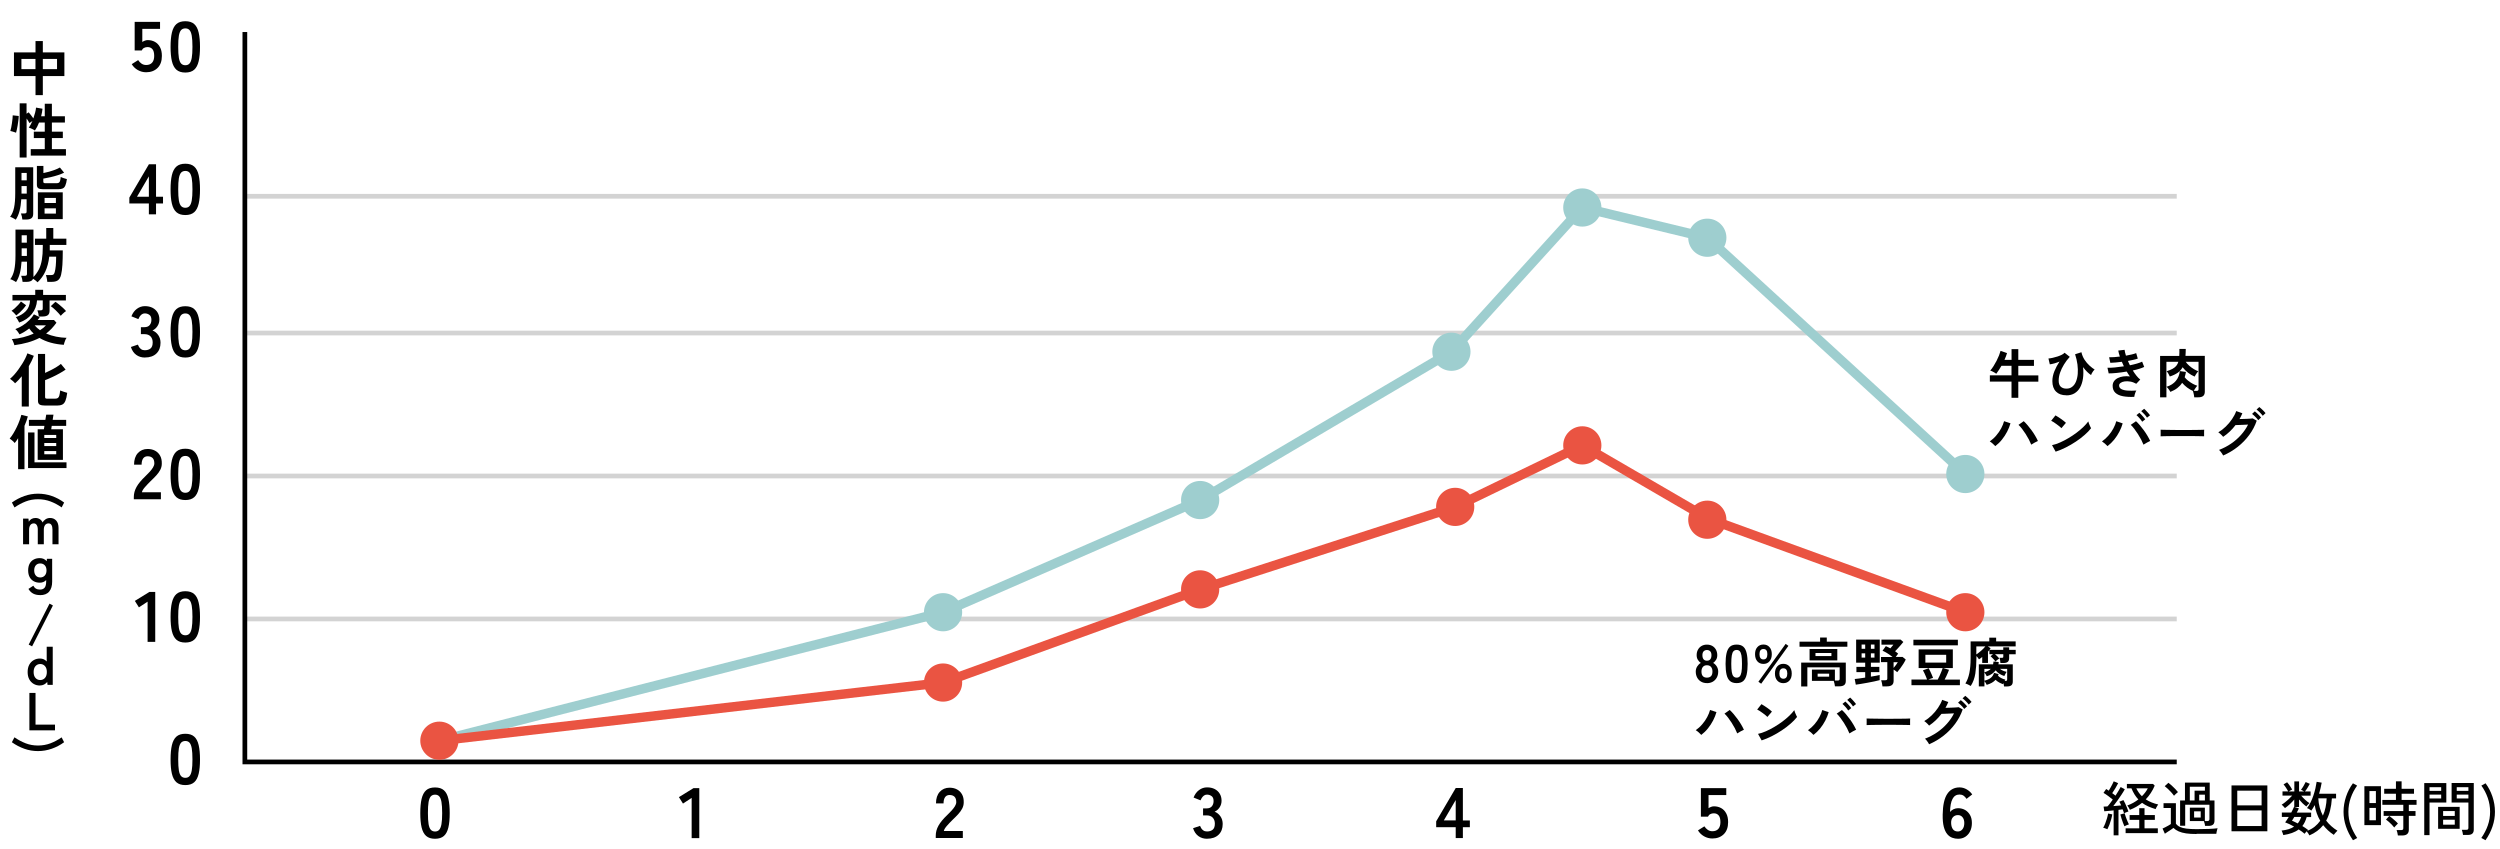 <?xml version="1.0" encoding="UTF-8"?>
<svg id="_レイヤー_1" data-name=" レイヤー 1" xmlns="http://www.w3.org/2000/svg" width="530" height="180" viewBox="0 0 530 180">
  <defs>
    <style>
      .cls-1 {
        fill: #ea5442;
      }

      .cls-2 {
        fill: #9ececf;
      }

      .cls-3 {
        stroke: #9ececf;
      }

      .cls-3, .cls-4 {
        stroke-width: 2px;
      }

      .cls-3, .cls-4, .cls-5, .cls-6 {
        fill: none;
        stroke-miterlimit: 10;
      }

      .cls-4 {
        stroke: #ea5442;
      }

      .cls-5 {
        stroke: #000;
      }

      .cls-6 {
        stroke: #d3d3d3;
      }
    </style>
  </defs>
  <g>
    <line class="cls-6" x1="51.91" y1="70.6" x2="461.47" y2="70.6"/>
    <line class="cls-6" x1="51.91" y1="41.61" x2="461.47" y2="41.61"/>
    <line class="cls-6" x1="51.91" y1="100.91" x2="461.47" y2="100.91"/>
    <line class="cls-6" x1="51.91" y1="131.22" x2="461.47" y2="131.22"/>
    <polyline class="cls-5" points="461.47 161.53 51.91 161.53 51.91 6.79"/>
  </g>
  <g>
    <path d="M30.98,15.32c-.63,0-1.22-.16-1.77-.47-.54-.31-.97-.73-1.28-1.25l1.36-.86c.2.31.44.56.72.75.28.19.6.29.97.29.56,0,.99-.17,1.28-.51.29-.34.43-.81.43-1.41,0-.66-.12-1.13-.37-1.43s-.59-.45-1.04-.45c-.28,0-.53.06-.75.18s-.38.3-.48.54h-1.5v-6.06h5.38v1.48h-3.76v2.78c.17-.12.36-.22.56-.29.2-.08.4-.11.6-.11.56,0,1.07.13,1.52.38.45.25.81.62,1.07,1.12.27.49.4,1.11.4,1.86,0,1.1-.31,1.95-.92,2.55-.61.6-1.42.91-2.42.91Z"/>
    <path d="M39.29,15.38c-.81,0-1.43-.2-1.89-.6-.45-.4-.77-1.01-.96-1.81s-.28-1.81-.28-3.02.09-2.22.28-3.03.51-1.42.96-1.82c.45-.4,1.08-.6,1.89-.6s1.43.2,1.88.6c.45.4.77,1.01.95,1.82.19.81.28,1.82.28,3.03s-.09,2.22-.28,3.02c-.19.81-.5,1.41-.95,1.81-.45.4-1.08.6-1.88.6ZM39.29,13.83c.37,0,.67-.12.88-.36.22-.24.38-.64.48-1.2.1-.56.15-1.34.15-2.34s-.05-1.79-.15-2.36-.26-.96-.48-1.2c-.22-.24-.51-.35-.88-.35s-.67.12-.89.35c-.22.24-.38.64-.48,1.2s-.14,1.35-.14,2.36.05,1.78.14,2.34c.1.56.25.96.48,1.2.22.24.52.36.89.36Z"/>
    <path d="M31.56,45.44v-2.31h-4.14v-1.24l4.15-7.07h1.51v6.89h1.48v1.42h-1.48v2.31h-1.53ZM29.04,41.71h2.52v-4.32l-2.52,4.32Z"/>
    <path d="M39.29,45.59c-.81,0-1.43-.2-1.89-.6-.45-.4-.77-1.01-.96-1.81s-.28-1.81-.28-3.02.09-2.22.28-3.03.51-1.42.96-1.82c.45-.4,1.08-.6,1.89-.6s1.43.2,1.88.6c.45.4.77,1.01.95,1.82.19.81.28,1.82.28,3.03s-.09,2.22-.28,3.02c-.19.81-.5,1.41-.95,1.81-.45.4-1.08.6-1.88.6ZM39.29,44.05c.37,0,.67-.12.88-.36.22-.24.38-.64.48-1.2.1-.56.15-1.34.15-2.34s-.05-1.79-.15-2.36-.26-.96-.48-1.2c-.22-.24-.51-.35-.88-.35s-.67.12-.89.35c-.22.24-.38.64-.48,1.2s-.14,1.35-.14,2.36.05,1.78.14,2.34c.1.56.25.96.48,1.2.22.24.52.36.89.36Z"/>
    <path d="M30.73,75.8c-.72,0-1.33-.19-1.85-.57-.52-.38-.89-.93-1.13-1.67l1.48-.5c.05.14.13.3.24.49.11.19.27.35.47.49.2.14.45.21.76.21.51,0,.92-.13,1.22-.38.3-.25.45-.67.45-1.27,0-.53-.15-.96-.45-1.28-.3-.32-.74-.48-1.3-.48h-.75v-1.48h.75c.5,0,.88-.15,1.12-.45.24-.3.36-.66.36-1.1,0-.5-.14-.86-.43-1.06-.29-.21-.61-.31-.97-.31-.26,0-.48.07-.67.22-.18.15-.33.31-.45.5-.12.19-.2.35-.25.49l-1.47-.59c.26-.68.65-1.22,1.16-1.59.51-.38,1.08-.57,1.7-.57s1.15.12,1.61.35c.46.24.82.57,1.07.99.26.42.39.92.39,1.5,0,.52-.14.99-.42,1.41-.28.42-.63.72-1.05.91.5.19.91.52,1.23.98.32.46.48,1,.48,1.62,0,.96-.29,1.72-.87,2.28-.58.56-1.39.85-2.44.85Z"/>
    <path d="M39.29,75.8c-.81,0-1.43-.2-1.89-.6-.45-.4-.77-1.01-.96-1.81s-.28-1.81-.28-3.02.09-2.22.28-3.03.51-1.42.96-1.82c.45-.4,1.08-.6,1.89-.6s1.43.2,1.88.6c.45.4.77,1.01.95,1.82.19.81.28,1.82.28,3.03s-.09,2.22-.28,3.02c-.19.81-.5,1.41-.95,1.81-.45.4-1.08.6-1.88.6ZM39.29,74.26c.37,0,.67-.12.88-.36.22-.24.38-.64.48-1.2.1-.56.15-1.34.15-2.34s-.05-1.79-.15-2.36-.26-.96-.48-1.2c-.22-.24-.51-.35-.88-.35s-.67.12-.89.35c-.22.24-.38.64-.48,1.2s-.14,1.35-.14,2.36.05,1.78.14,2.34c.1.56.25.96.48,1.2.22.24.52.36.89.36Z"/>
    <path d="M28.37,105.86v-.5c0-.73.19-1.43.57-2.12s1.01-1.45,1.9-2.3c.31-.3.61-.61.89-.91s.51-.61.7-.91c.18-.3.28-.58.29-.85,0-.52-.11-.91-.36-1.16s-.6-.38-1.05-.38-.75.16-.97.47c-.21.31-.32.75-.32,1.31h-1.6c0-1.05.27-1.86.8-2.45.53-.58,1.23-.88,2.08-.88.58,0,1.11.12,1.56.36.46.24.82.59,1.08,1.06.26.46.38,1.03.36,1.71,0,.47-.12.91-.33,1.31-.21.4-.49.79-.84,1.17-.35.38-.74.78-1.19,1.2-.46.45-.87.89-1.23,1.3s-.57.77-.63,1.07h4.03v1.48h-5.76Z"/>
    <path d="M39.29,106.01c-.81,0-1.43-.2-1.89-.6-.45-.4-.77-1.01-.96-1.81s-.28-1.81-.28-3.02.09-2.22.28-3.03.51-1.42.96-1.82c.45-.4,1.08-.6,1.89-.6s1.43.2,1.88.6c.45.4.77,1.01.95,1.82.19.81.28,1.82.28,3.03s-.09,2.22-.28,3.02c-.19.81-.5,1.41-.95,1.81-.45.4-1.08.6-1.88.6ZM39.29,104.47c.37,0,.67-.12.88-.36.22-.24.38-.64.48-1.2.1-.56.15-1.34.15-2.34s-.05-1.79-.15-2.36-.26-.96-.48-1.2c-.22-.24-.51-.35-.88-.35s-.67.12-.89.35c-.22.24-.38.64-.48,1.2s-.14,1.35-.14,2.36.05,1.78.14,2.34c.1.56.25.96.48,1.2.22.24.52.36.89.36Z"/>
    <path d="M31.29,136.07v-8.52l-1.84,1.21-.86-1.37,3.08-1.9h1.24v10.59h-1.62Z"/>
    <path d="M39.29,136.22c-.81,0-1.43-.2-1.89-.6-.45-.4-.77-1.01-.96-1.81s-.28-1.81-.28-3.02.09-2.22.28-3.03.51-1.42.96-1.82c.45-.4,1.08-.6,1.89-.6s1.43.2,1.88.6c.45.4.77,1.01.95,1.82.19.81.28,1.82.28,3.03s-.09,2.22-.28,3.02c-.19.81-.5,1.41-.95,1.81-.45.4-1.08.6-1.88.6ZM39.29,134.68c.37,0,.67-.12.88-.36.22-.24.38-.64.48-1.2.1-.56.15-1.34.15-2.34s-.05-1.79-.15-2.36-.26-.96-.48-1.2c-.22-.24-.51-.35-.88-.35s-.67.12-.89.35c-.22.24-.38.64-.48,1.2s-.14,1.35-.14,2.36.05,1.78.14,2.34c.1.56.25.96.48,1.2.22.24.52.36.89.36Z"/>
    <path d="M39.29,166.44c-.81,0-1.43-.2-1.89-.6-.45-.4-.77-1.01-.96-1.81s-.28-1.81-.28-3.02.09-2.22.28-3.03.51-1.42.96-1.82c.45-.4,1.08-.6,1.89-.6s1.43.2,1.88.6c.45.4.77,1.01.95,1.82.19.81.28,1.82.28,3.03s-.09,2.22-.28,3.02c-.19.81-.5,1.41-.95,1.81-.45.4-1.08.6-1.88.6ZM39.29,164.9c.37,0,.67-.12.88-.36.22-.24.38-.64.48-1.2.1-.56.15-1.34.15-2.34s-.05-1.79-.15-2.36-.26-.96-.48-1.2c-.22-.24-.51-.35-.88-.35s-.67.12-.89.35c-.22.24-.38.64-.48,1.2s-.14,1.35-.14,2.36.05,1.78.14,2.34c.1.56.25.96.48,1.2.22.24.52.36.89.36Z"/>
  </g>
  <g>
    <path d="M7.53,20.17v-4.05H2.96v-5.01h4.57v-2.4h1.55v2.4h4.57v5.01h-4.57v4.05h-1.55ZM4.54,14.66h2.98v-2.17h-2.98v2.17ZM9.08,14.66h3.01v-2.17h-3.01v2.17Z"/>
    <path d="M3.4,28.14c-.09-.04-.22-.09-.37-.14-.16-.05-.31-.1-.47-.14s-.28-.07-.37-.09c.06-.18.12-.42.18-.71.06-.29.11-.6.16-.92s.09-.64.12-.94c.03-.3.05-.55.05-.75l1.27.14c0,.29-.03.61-.08.96-.04.36-.09.71-.15,1.05s-.12.65-.18.93c-.06.28-.12.48-.16.6ZM4.17,33.38v-11.47h1.46v2.2l.45-.3c.14.16.31.37.5.62s.36.47.49.67c.14-.39.26-.79.37-1.19s.17-.77.2-1.1l1.37.24c-.03.26-.06.52-.11.79s-.11.54-.18.81h.77v-2.66h1.51v2.66h2.76v1.32h-2.76v1.94h2.32v1.36h-2.32v2.35h2.98v1.36h-7.46v-1.36h2.97v-2.35h-2.32v-1.36h2.32v-1.94h-1.21c-.25.65-.54,1.21-.88,1.7-.1-.08-.23-.16-.39-.24-.16-.08-.32-.16-.48-.23-.16-.07-.3-.12-.42-.14.28-.39.53-.87.76-1.42l-.63.45c-.07-.13-.16-.29-.26-.46-.11-.17-.22-.34-.34-.51v8.27h-1.46Z"/>
    <path d="M3.36,46.58c-.09-.07-.22-.14-.37-.23-.16-.09-.31-.17-.46-.24-.15-.07-.28-.12-.39-.13.39-.52.67-1.17.84-1.96.17-.79.25-1.82.25-3.08v-5.48h3.81v9.86c0,.44-.12.75-.37.94-.24.19-.61.28-1.11.28h-.82c-.02-.19-.05-.42-.11-.67s-.12-.46-.19-.62h.75c.17,0,.29-.03.35-.09.07-.06.1-.17.1-.33v-2.58h-1.13c-.06.93-.18,1.76-.37,2.48-.19.72-.46,1.34-.8,1.85ZM4.56,38.23h1.11v-1.57h-1.11v1.57ZM4.56,41.05h1.11v-1.61h-1.11v1.61ZM9.1,40.11c-.47,0-.8-.07-.99-.21-.19-.14-.29-.38-.29-.72v-4h1.38v1.51c.39-.08.79-.17,1.21-.29.42-.12.83-.25,1.23-.4.4-.15.75-.31,1.06-.49l.89,1.1c-.37.18-.81.36-1.31.52-.5.16-1.02.31-1.56.43-.54.12-1.05.23-1.54.31v.64c0,.11.03.19.09.25.06.05.17.08.34.08h2.37c.21,0,.37-.03.49-.1.12-.07.21-.2.26-.38.06-.19.11-.47.14-.85.14.08.35.16.62.25.27.09.5.16.69.21-.08.6-.19,1.05-.33,1.36-.13.31-.32.52-.55.62-.24.11-.55.16-.93.16h-3.29ZM8.03,46.46v-5.69h5.27v5.69h-5.27ZM9.45,43.04h2.4v-1.08h-2.4v1.08ZM9.45,45.29h2.4v-1.13h-2.4v1.13Z"/>
    <path d="M7.96,59.84c-.13-.13-.29-.27-.45-.4-.17-.13-.34-.25-.5-.35-.18.45-.64.67-1.4.67h-.82c-.02-.19-.05-.42-.11-.67s-.12-.46-.19-.62h.76c.17,0,.29-.03.36-.09.07-.06.11-.17.11-.33v-2.58h-1.15c-.06.93-.18,1.76-.37,2.48-.19.72-.46,1.34-.8,1.85-.09-.07-.21-.14-.37-.23-.15-.09-.3-.17-.46-.24-.16-.07-.29-.12-.4-.13.39-.52.68-1.17.85-1.96.17-.79.26-1.82.26-3.08v-5.48h3.81v9.86s0,.07,0,.09c0,.03,0,.06,0,.09.5-.51.88-1.06,1.17-1.64.29-.58.49-1.26.62-2.03s.19-1.68.19-2.75v-.38h-1.66v-1.33h2.39v-2.25h1.5v2.25h2.77v1.33h-3.52v.38c0,.13,0,.27,0,.4,0,.13,0,.26,0,.39h2.76c0,1.19-.03,2.21-.08,3.05-.05.84-.14,1.55-.28,2.11-.13.55-.36.94-.67,1.17-.31.22-.74.33-1.28.33h-.97c0-.12-.03-.28-.06-.47s-.07-.37-.11-.55c-.04-.18-.08-.32-.12-.41h1.01c.29,0,.5-.05.6-.15s.19-.26.25-.48c.09-.33.17-.77.22-1.32.05-.54.08-1.19.08-1.96h-1.46c-.14,1.2-.42,2.24-.82,3.12-.41.88-.95,1.64-1.63,2.29ZM4.59,51.44h1.1v-1.57h-1.1v1.57ZM4.59,54.26h1.11v-1.61h-1.11v1.61Z"/>
    <path d="M3.45,66.88c-.09-.13-.24-.3-.45-.51-.21-.21-.39-.37-.56-.48.22-.14.45-.33.71-.55.25-.22.49-.46.72-.71s.42-.49.57-.71l1.09.79c-.18.26-.38.53-.62.8s-.49.53-.74.76c-.26.23-.5.44-.72.6ZM3.05,73.2c-.03-.13-.08-.29-.14-.46-.06-.17-.13-.34-.2-.49s-.14-.27-.22-.36c.84-.06,1.66-.19,2.45-.4.8-.21,1.53-.46,2.2-.76-.18-.17-.34-.34-.5-.52-.16-.18-.3-.36-.45-.57-.66.51-1.34.93-2.05,1.25-.08-.16-.21-.35-.38-.58s-.34-.41-.51-.54c.55-.19,1.07-.46,1.59-.79.51-.33.97-.7,1.38-1.11.41-.41.73-.82.97-1.23l1.23.6c-.06.1-.13.2-.2.3-.08.1-.15.2-.23.3h3.46l.52.57c-.33.46-.67.88-1.03,1.26-.36.38-.75.73-1.16,1.04.67.29,1.38.51,2.12.66.74.15,1.48.23,2.22.25-.09.11-.18.26-.26.45-.08.19-.15.38-.21.57-.05.19-.09.34-.12.46-.96-.06-1.88-.21-2.76-.45-.88-.24-1.68-.58-2.4-1.01-.76.39-1.58.71-2.46.96-.88.25-1.84.44-2.86.58ZM4.08,68.4c-.08-.18-.19-.38-.33-.61-.13-.23-.27-.41-.4-.55.87-.29,1.58-.72,2.12-1.27.54-.55.84-1.31.9-2.27h-3.73v-1.18h4.83v-1.08h1.67v1.08h4.83v1.18h-3.46v2.18c0,.43-.12.74-.36.93-.24.19-.61.29-1.1.29h-.82c-.02-.19-.05-.42-.11-.68-.06-.26-.12-.47-.19-.63h.67c.16,0,.27-.03.35-.08.07-.05.11-.16.11-.32v-1.7h-1.21c-.07,1.07-.43,2.02-1.08,2.85-.65.83-1.55,1.45-2.69,1.84ZM8.48,70.01c.53-.33.95-.68,1.26-1.04h-2.4c.33.39.71.73,1.15,1.04ZM12.88,66.95c-.11-.15-.26-.33-.44-.52s-.38-.4-.58-.6c-.21-.2-.41-.38-.6-.55-.19-.16-.36-.29-.49-.37l.97-.92c.24.15.51.34.79.57s.55.46.81.7c.26.24.48.47.66.69-.1.06-.22.15-.37.27-.15.12-.29.25-.42.38-.13.13-.24.25-.32.34Z"/>
    <path d="M4.61,86.18v-6.41c-.23.29-.47.55-.71.81s-.48.48-.71.68c-.11-.14-.27-.31-.49-.5-.21-.19-.41-.34-.58-.45.27-.22.55-.5.86-.83.3-.34.6-.71.89-1.11.29-.4.57-.81.83-1.23.26-.42.49-.82.68-1.21.19-.39.33-.73.42-1.02l1.37.52c-.26.71-.61,1.45-1.06,2.2v8.55h-1.5ZM9.42,85.96c-.51,0-.87-.08-1.07-.23s-.3-.41-.3-.77v-9.92h1.51v4.02c.41-.18.83-.38,1.25-.6.42-.21.81-.43,1.18-.66.37-.23.68-.44.92-.65l1,1.21c-.36.25-.79.52-1.28.79-.49.28-1,.54-1.54.79-.53.25-1.04.46-1.53.65v3.59c0,.12.03.2.09.26.06.05.18.08.36.08h1.66c.25,0,.45-.05.59-.14s.25-.27.32-.52.13-.61.18-1.08c.22.09.47.19.77.28.29.1.53.17.72.22-.09.74-.22,1.3-.38,1.69-.16.39-.38.66-.67.8-.29.14-.66.21-1.12.21h-2.67Z"/>
    <path d="M3.84,99.46v-6.56c-.12.19-.24.38-.36.55-.12.17-.24.33-.36.47-.07-.1-.17-.21-.3-.33-.13-.12-.27-.24-.41-.35s-.26-.2-.36-.26c.27-.31.53-.68.79-1.11s.5-.88.72-1.34.42-.92.58-1.37c.17-.45.29-.85.38-1.21l1.38.33c-.08.29-.17.61-.29.95-.12.34-.26.69-.42,1.05v9.19h-1.36ZM5.95,99.23v-7.55h1.36v6.33h6.79v1.22H5.95ZM7.99,97.49v-6.48h1.31c.02-.09.04-.2.06-.33.02-.13.04-.26.06-.4h-3.29v-1.27h3.49l.18-1.1h1.54s-.03.15-.06.36c-.03.21-.07.45-.11.74h2.86v1.27h-3.06c-.03.14-.05.28-.06.4-.02.13-.03.24-.05.33h2.48v6.48h-5.34ZM9.39,92.86h2.53v-.65h-2.53v.65ZM9.39,94.56h2.53v-.64h-2.53v.64ZM9.39,96.3h2.53v-.68h-2.53v.68Z"/>
  </g>
  <g>
    <path d="M2.52,106.54c.84-.6,1.72-1.06,2.66-1.39.93-.33,1.89-.49,2.88-.49s1.98.16,2.92.49c.94.33,1.82.79,2.62,1.39l-.53,1.03c-.75-.53-1.54-.95-2.36-1.26s-1.7-.47-2.65-.47-1.81.16-2.61.47-1.6.74-2.38,1.27l-.54-1.04Z"/>
    <path d="M4.89,115.4v-5.45h1.14l.08.66c.11-.23.28-.42.53-.57.25-.15.54-.23.86-.23.35,0,.66.08.93.25s.47.4.61.71c.14-.28.35-.51.63-.69.28-.18.59-.27.95-.27.54,0,.97.19,1.3.56.33.37.49.9.49,1.58v3.44h-1.29v-3.15c0-.4-.07-.71-.21-.94s-.34-.34-.6-.34c-.32,0-.58.12-.75.35-.18.23-.27.57-.27,1v3.08h-1.28v-3.15c0-.4-.08-.71-.23-.94s-.36-.34-.61-.34c-.32,0-.56.12-.74.36-.17.24-.26.57-.26.99v3.08h-1.28Z"/>
    <path d="M8.48,126.16c-.57,0-1.05-.11-1.45-.32-.4-.21-.73-.54-1-.99l1.03-.68c.15.28.34.49.57.62.23.14.51.2.85.2.45,0,.77-.14.99-.41.21-.27.32-.71.32-1.3v-.31c-.35.37-.8.56-1.35.56-.48,0-.9-.1-1.27-.3-.37-.2-.67-.49-.88-.88-.21-.39-.32-.87-.32-1.43s.11-1.05.32-1.44c.21-.38.5-.68.88-.87.37-.2.8-.29,1.27-.29.6,0,1.09.22,1.46.65l.05-.51h1.11v4.84c0,.9-.21,1.6-.63,2.11s-1.07.76-1.94.76ZM8.53,122.42c.39,0,.71-.13.96-.4.25-.27.37-.63.37-1.09s-.12-.83-.37-1.09c-.25-.26-.57-.39-.96-.39s-.7.13-.93.39-.35.62-.35,1.09.12.83.35,1.09c.23.27.54.4.93.4Z"/>
    <path d="M6.81,137.03l-.73-.37,4.42-8.69.72.39-4.42,8.68Z"/>
    <path d="M8.48,145.33c-.5,0-.95-.11-1.34-.34s-.71-.55-.94-.98-.34-.94-.34-1.54.11-1.11.34-1.54.54-.75.94-.98.84-.34,1.34-.34c.57,0,1.05.21,1.42.62v-3.12h1.28v8.08h-1.11l-.06-.62c-.19.23-.41.42-.67.55-.26.13-.55.2-.86.2ZM8.53,144.17c.4,0,.73-.15,1-.44.26-.29.4-.71.4-1.26s-.13-.96-.4-1.26c-.26-.29-.6-.44-1-.44s-.73.15-1,.44c-.26.29-.4.71-.4,1.26s.13.96.4,1.26c.26.29.6.44,1,.44Z"/>
    <path d="M6.23,154.83v-7.93h1.3v6.72h4.13v1.21h-5.44Z"/>
    <path d="M2.52,157.35l.54-1.04c.79.54,1.58.96,2.38,1.27s1.67.47,2.61.47,1.84-.16,2.65-.47,1.6-.73,2.36-1.26l.53,1.03c-.8.59-1.67,1.05-2.62,1.38-.94.33-1.92.5-2.92.5s-1.95-.16-2.88-.49c-.93-.33-1.82-.79-2.66-1.39Z"/>
  </g>
  <g>
    <path d="M92.23,177.82c-.81,0-1.43-.2-1.89-.6-.45-.4-.77-1.01-.96-1.81s-.28-1.81-.28-3.02.09-2.22.28-3.03.51-1.42.96-1.82c.45-.4,1.08-.6,1.89-.6s1.43.2,1.88.6c.45.4.77,1.01.95,1.82.19.81.28,1.82.28,3.03s-.09,2.22-.28,3.02c-.19.81-.5,1.41-.95,1.81-.45.4-1.08.6-1.88.6ZM92.23,176.28c.37,0,.67-.12.88-.36.22-.24.38-.64.48-1.2.1-.56.15-1.34.15-2.34s-.05-1.79-.15-2.36-.26-.96-.48-1.2c-.22-.24-.51-.35-.88-.35s-.67.12-.89.35c-.22.24-.38.64-.48,1.2s-.14,1.35-.14,2.36.05,1.78.14,2.34c.1.56.25.96.48,1.2.22.24.52.36.89.36Z"/>
    <path d="M146.63,177.67v-8.52l-1.84,1.21-.86-1.37,3.08-1.9h1.24v10.59h-1.62Z"/>
    <path d="M198.38,177.67v-.5c0-.73.19-1.43.57-2.12s1.01-1.45,1.9-2.3c.31-.3.61-.61.89-.91s.51-.61.7-.91c.18-.3.28-.58.29-.85,0-.52-.11-.91-.36-1.16s-.6-.38-1.05-.38-.75.16-.97.47c-.21.31-.32.75-.32,1.31h-1.6c0-1.05.27-1.86.8-2.45.53-.58,1.23-.88,2.08-.88.58,0,1.11.12,1.56.36.46.24.82.59,1.08,1.06.26.46.38,1.03.36,1.71,0,.47-.12.91-.33,1.31-.21.4-.49.79-.84,1.17-.35.38-.74.78-1.19,1.2-.46.45-.87.89-1.23,1.3s-.57.77-.63,1.07h4.03v1.48h-5.76Z"/>
    <path d="M255.91,177.82c-.72,0-1.33-.19-1.85-.57-.52-.38-.89-.93-1.13-1.67l1.48-.5c.05.14.13.3.24.49.11.19.27.35.47.49.2.14.45.21.76.21.51,0,.92-.13,1.22-.38.3-.25.45-.67.45-1.27,0-.53-.15-.96-.45-1.28-.3-.32-.74-.48-1.3-.48h-.75v-1.48h.75c.5,0,.88-.15,1.12-.45.24-.3.36-.66.36-1.1,0-.5-.14-.86-.43-1.06-.29-.21-.61-.31-.97-.31-.26,0-.48.07-.67.22-.18.15-.33.31-.45.5-.12.19-.2.35-.25.49l-1.47-.59c.26-.68.65-1.22,1.16-1.59.51-.38,1.08-.57,1.7-.57s1.15.12,1.61.35c.46.24.82.57,1.07.99.26.42.39.92.39,1.5,0,.52-.14.99-.42,1.41-.28.42-.63.72-1.05.91.5.19.91.52,1.23.98.32.46.48,1,.48,1.62,0,.96-.29,1.72-.87,2.28-.58.56-1.39.85-2.44.85Z"/>
    <path d="M308.61,177.67v-2.31h-4.14v-1.24l4.15-7.07h1.51v6.89h1.48v1.42h-1.48v2.31h-1.53ZM306.09,173.93h2.52v-4.32l-2.52,4.32Z"/>
    <path d="M363.02,177.76c-.63,0-1.22-.16-1.77-.47-.54-.31-.97-.73-1.28-1.25l1.36-.86c.2.31.44.56.72.75.28.19.6.29.97.29.56,0,.99-.17,1.28-.51.29-.34.43-.81.43-1.41,0-.66-.12-1.13-.37-1.43s-.59-.45-1.04-.45c-.28,0-.53.06-.75.18s-.38.3-.48.54h-1.5v-6.06h5.38v1.48h-3.76v2.78c.17-.12.36-.22.56-.29.2-.08.4-.11.6-.11.56,0,1.07.13,1.52.38.45.25.81.62,1.07,1.12.27.49.4,1.11.4,1.86,0,1.1-.31,1.95-.92,2.55-.61.6-1.42.91-2.42.91Z"/>
    <path d="M415.12,177.82c-.43,0-.85-.07-1.25-.22-.4-.15-.75-.4-1.06-.77-.31-.37-.55-.89-.73-1.56-.17-.67-.25-1.53-.23-2.59.03-1.99.35-3.45.97-4.37.61-.92,1.49-1.38,2.61-1.38.53,0,1.04.14,1.53.43s.87.64,1.15,1.06l-1.21.94c-.18-.29-.39-.52-.63-.68-.24-.16-.52-.24-.84-.24-.67,0-1.18.31-1.5.94-.33.62-.5,1.55-.52,2.78.17-.25.42-.45.73-.6.32-.15.64-.22.96-.22.56,0,1.07.13,1.51.38.44.26.79.62,1.05,1.09.26.47.38,1.02.38,1.67s-.12,1.22-.36,1.72c-.24.5-.58.9-1.02,1.19-.44.29-.95.43-1.55.43ZM415.02,176.28c.44,0,.79-.17,1.04-.5.25-.33.37-.76.37-1.3,0-.5-.12-.91-.37-1.22-.25-.31-.57-.46-.97-.46-.46,0-.83.16-1.09.47-.26.31-.38.72-.36,1.22.02.57.15,1.01.39,1.32.24.31.57.46,1,.46Z"/>
  </g>
  <g>
    <path d="M446.77,175.8c-.11-.04-.26-.1-.45-.18-.19-.08-.34-.12-.45-.13.14-.24.29-.53.43-.89s.27-.73.38-1.11.19-.72.24-1.03l.88.19c-.05.33-.13.69-.24,1.08-.11.39-.23.77-.37,1.13-.14.36-.28.67-.42.93ZM448.09,177.07v-5.27c-.37.04-.73.08-1.08.11-.35.03-.65.06-.9.08l-.15-.99c.12,0,.24-.01.38-.02.13,0,.28-.01.44-.02.17-.17.35-.38.54-.64.19-.26.39-.53.59-.81-.28-.24-.6-.48-.96-.75s-.7-.49-1.01-.67l.57-.82c.08.05.17.11.26.16.09.06.18.12.28.19.13-.2.26-.43.4-.67.14-.25.27-.49.39-.73.12-.24.21-.43.27-.58l.94.39c-.17.34-.36.7-.59,1.08-.23.39-.45.73-.67,1.04.13.09.25.18.37.27s.23.17.33.26c.24-.36.45-.7.64-1.03.19-.32.34-.59.45-.8l.88.47c-.18.34-.42.71-.69,1.13-.28.42-.57.84-.87,1.27-.3.43-.6.82-.88,1.17.6-.04,1.16-.09,1.67-.14-.07-.16-.13-.31-.2-.44-.06-.13-.13-.25-.2-.35l.88-.34c.12.2.24.45.38.74.13.29.26.58.38.88.12.3.22.56.3.8-.07.02-.16.05-.28.09-.12.05-.24.09-.37.15-.12.05-.22.09-.28.13-.03-.12-.08-.25-.13-.39-.05-.14-.11-.29-.18-.45-.13.02-.26.04-.41.06-.15.02-.3.04-.46.06v5.4h-1.04ZM450.37,175.17c-.08-.19-.18-.44-.3-.74s-.22-.61-.32-.93c-.1-.32-.18-.6-.24-.83l.91-.25c.07.23.15.49.25.78s.21.58.33.86c.12.28.23.51.33.71-.13.03-.29.09-.49.18s-.35.17-.47.23ZM450.63,176.62v-1.01h2.89v-1.8h-2.04v-1.01h2.04v-1.46h1.12v1.46h2.19v1.01h-2.19v1.8h2.82v1.01h-6.83ZM451.53,171.67c-.03-.08-.07-.17-.14-.29-.07-.12-.14-.23-.21-.35s-.14-.2-.2-.26c.44-.16.86-.35,1.26-.57.39-.22.76-.46,1.09-.72-.58-.61-1.07-1.4-1.46-2.35h-.97v-.93h5.55l.35.36c-.24.56-.52,1.08-.84,1.57-.32.48-.67.93-1.06,1.33.39.26.81.48,1.26.66.45.18.91.32,1.38.43-.05.06-.12.15-.19.28-.08.13-.15.26-.22.39-.07.13-.11.24-.14.31-.56-.17-1.08-.36-1.56-.57s-.92-.47-1.31-.76c-.39.31-.79.59-1.23.84-.43.25-.89.46-1.37.65ZM454.08,168.8c.27-.27.51-.54.72-.82s.39-.56.53-.85h-2.43c.16.33.34.64.54.92.2.28.41.53.65.75Z"/>
    <path d="M465.66,176.81c-.86,0-1.6-.04-2.21-.13-.61-.09-1.13-.23-1.56-.42-.43-.19-.8-.43-1.12-.74-.14.11-.33.24-.55.39s-.46.3-.69.45-.43.28-.58.39l-.49-1.1c.14-.06.33-.14.55-.26.22-.11.44-.23.67-.36s.4-.24.54-.33v-3.4h-1.55v-1.02h2.62v4.33c.21.29.49.53.86.7.36.17.83.29,1.41.36.58.07,1.29.11,2.13.11,1.02,0,1.89-.02,2.61-.05.73-.03,1.34-.08,1.83-.14-.03.06-.06.17-.1.32-.04.16-.08.31-.11.47-.03.16-.05.29-.06.38-.21,0-.48,0-.81,0-.33,0-.69,0-1.08.01-.39,0-.78,0-1.17,0h-1.11ZM460.89,168.7c-.14-.21-.33-.44-.56-.7-.23-.26-.47-.5-.72-.74s-.48-.43-.69-.59l.78-.72c.2.14.43.33.69.57s.51.48.76.74c.24.25.44.47.58.66-.05.04-.13.11-.25.21-.12.1-.23.21-.34.31-.11.11-.19.19-.24.25ZM467.46,175.08c0-.15-.04-.33-.09-.54-.05-.21-.1-.36-.15-.47h-2.97v-2.84h3.18v2.84h.5c.31,0,.47-.13.47-.4v-3.07h-5.14v4.46h-1.08v-5.36h1.03v-3.79h5.25v3.79h1.01v4.28c0,.37-.1.65-.3.83s-.52.28-.96.28h-.75ZM464.24,169.7h1.01v-2.08h2.19v-.83h-3.2v2.91ZM465.15,173.32h1.4v-1.32h-1.4v1.32ZM466.23,169.7h1.21v-1.23h-1.21v1.23Z"/>
    <path d="M473.08,176.23v-9.72h7.6v9.72h-7.6ZM474.3,170.74h5.16v-3.12h-5.16v3.12ZM474.3,175.12h5.16v-3.31h-5.16v3.31Z"/>
    <path d="M489.57,177.07c-.04-.09-.12-.23-.23-.4-.11-.18-.22-.32-.33-.44-.08.09-.17.19-.25.29s-.15.18-.19.24c-.34-.31-.76-.62-1.25-.92-.41.31-.89.56-1.42.75s-1.15.34-1.84.45c-.02-.07-.05-.17-.09-.3-.05-.13-.09-.26-.15-.39-.05-.13-.09-.22-.12-.27.54-.06,1.03-.16,1.47-.29.44-.13.84-.32,1.18-.55-.33-.19-.67-.37-.99-.52s-.63-.28-.91-.38c.11-.13.23-.3.36-.5s.27-.42.41-.65h-1.47v-.94h2c.13-.23.24-.46.34-.67.1-.21.18-.39.24-.53h.05s0-1.55,0-1.55c-.29.34-.61.68-.96,1s-.69.6-1.01.82c-.04-.07-.11-.15-.21-.25-.1-.1-.19-.2-.28-.29-.09-.09-.16-.16-.21-.19.23-.13.47-.31.74-.52s.54-.44.8-.69c.26-.25.49-.48.69-.71h-2.05v-.89h1.22c-.13-.24-.3-.51-.48-.79s-.36-.51-.52-.7l.76-.45c.12.13.25.28.38.47.14.19.27.38.39.57.12.19.22.35.3.5-.09.03-.21.09-.35.18s-.26.16-.36.23h1.17v-2.13h1v2.13h1.07c-.1-.07-.22-.14-.35-.21-.13-.08-.24-.13-.31-.15.18-.23.37-.51.55-.82s.33-.58.44-.82l.88.38c-.13.24-.29.52-.48.83-.19.31-.38.58-.55.79h1.2v.89h-2c.24.29.53.58.85.88s.63.53.91.7c-.08.06-.2.17-.35.33-.15.16-.25.29-.32.38-.26-.19-.52-.42-.79-.67-.26-.26-.51-.53-.75-.81v1.59h-.96l.92.29c-.06.13-.12.28-.2.43s-.15.31-.25.47h3.05v.94h-.94c-.21.76-.52,1.4-.92,1.91.22.13.43.27.64.41.21.14.4.28.57.42-.02.02-.04.04-.07.08-.03.03-.07.07-.11.11.6-.23,1.13-.52,1.59-.89.45-.37.84-.78,1.17-1.25-.59-1-.98-2.11-1.17-3.32-.11.21-.22.41-.35.61s-.25.38-.37.56c-.09-.08-.23-.18-.42-.3s-.35-.19-.5-.23c.28-.34.53-.75.76-1.21.23-.46.43-.95.6-1.46.17-.51.32-1.02.43-1.52.11-.5.2-.96.26-1.39l1.07.18c-.07.39-.15.78-.24,1.17-.09.39-.2.79-.31,1.18h3.6v.99h-.89c-.06.94-.19,1.8-.39,2.59-.2.79-.47,1.49-.82,2.12.64.84,1.44,1.55,2.39,2.14-.08.07-.17.16-.28.28-.11.12-.21.24-.31.35s-.16.19-.18.25c-.45-.29-.87-.62-1.24-.96-.37-.35-.71-.72-1.01-1.1-.73.92-1.7,1.64-2.92,2.17ZM487.13,174.56c.16-.19.3-.4.42-.63.12-.23.22-.47.31-.74h-1.47c-.09.16-.18.31-.26.44-.08.13-.16.26-.23.37.19.08.39.16.6.26s.42.2.63.31ZM492.45,172.92c.25-.54.44-1.13.57-1.76.13-.62.21-1.27.23-1.92h-1.77c.03.69.13,1.34.3,1.95.16.61.39,1.19.67,1.72Z"/>
    <path d="M498.83,178.13c-.64-.92-1.13-1.88-1.48-2.91-.35-1.02-.52-2.07-.52-3.13s.18-2.16.53-3.2.84-1.99,1.46-2.83l.89.49c-.57.79-1.02,1.65-1.35,2.59-.33.94-.5,1.92-.5,2.95s.16,1.98.49,2.89c.33.91.79,1.8,1.37,2.67l-.89.48Z"/>
    <path d="M501.25,174.93v-8.26h3.51v8.26h-3.51ZM502.32,170.25h1.37v-2.54h-1.37v2.54ZM502.32,173.9h1.37v-2.62h-1.37v2.62ZM508.35,177.11c-.02-.17-.05-.37-.11-.59s-.11-.41-.16-.54h.93c.18,0,.3-.03.38-.09.08-.06.11-.17.11-.34v-2.59h-4.17v-1.02h4.17v-1.32h-4.44v-1.03h2.88v-1.32h-2.49v-1.04h2.49v-1.59h1.2v1.59h2.63v1.04h-2.63v1.32h3.17v1.03h-1.64v1.32h1.42v1.02h-1.42v2.96c0,.39-.11.68-.34.89-.23.21-.58.31-1.04.31h-.94ZM507.59,175.44c-.14-.19-.32-.4-.53-.61s-.42-.42-.64-.61c-.22-.19-.42-.35-.59-.47l.69-.77c.2.14.42.31.65.5.24.19.46.39.67.58.21.19.39.37.52.54-.06.05-.15.13-.26.25-.11.12-.22.23-.32.34-.1.11-.17.19-.2.24Z"/>
    <path d="M513.94,177.05v-11.04h4.68v4.13h-3.56v6.91h-1.12ZM515.06,167.67h2.47v-.79h-2.47v.79ZM515.06,169.27h2.47v-.82h-2.47v.82ZM516.88,175.71v-4.65h4.57v4.65h-4.57ZM517.94,172.98h2.47v-1.03h-2.47v1.03ZM517.94,174.83h2.47v-1.04h-2.47v1.04ZM522.16,177.02c-.02-.16-.05-.35-.1-.58-.05-.23-.1-.4-.15-.52h.91c.18,0,.3-.03.37-.09.07-.06.11-.17.11-.32v-5.38h-3.56v-4.13h4.7v9.87c0,.39-.1.67-.31.86-.21.19-.54.28-1,.28h-.96ZM520.83,167.67h2.47v-.79h-2.47v.79ZM520.83,169.27h2.47v-.82h-2.47v.82Z"/>
    <path d="M526.93,178.13l-.89-.48c.6-.87,1.06-1.76,1.38-2.67.32-.91.48-1.87.48-2.89s-.17-2.02-.5-2.95c-.33-.94-.78-1.8-1.35-2.59l.89-.49c.62.84,1.11,1.78,1.46,2.83.35,1.04.53,2.11.53,3.2s-.17,2.11-.52,3.13c-.34,1.02-.84,1.99-1.49,2.91Z"/>
  </g>
  <circle class="cls-1" cx="199.93" cy="144.7" r="4.05"/>
  <circle class="cls-2" cx="199.93" cy="129.79" r="4.05"/>
  <circle class="cls-1" cx="254.43" cy="124.95" r="4.05"/>
  <circle class="cls-2" cx="254.43" cy="106.01" r="4.05"/>
  <circle class="cls-1" cx="308.5" cy="107.46" r="4.05"/>
  <circle class="cls-1" cx="335.45" cy="94.42" r="4.05"/>
  <circle class="cls-1" cx="361.95" cy="110.18" r="4.05"/>
  <circle class="cls-1" cx="416.65" cy="129.79" r="4.05"/>
  <circle class="cls-2" cx="307.7" cy="74.57" r="4.05"/>
  <circle class="cls-2" cx="416.65" cy="100.49" r="4.05"/>
  <circle class="cls-2" cx="361.95" cy="50.4" r="4.05"/>
  <polyline class="cls-3" points="93.15 157.03 199.93 129.79 254.43 106.01 307.7 74.57 335.45 43.99 361.95 50.4 416.65 100.49"/>
  <circle class="cls-2" cx="335.45" cy="43.99" r="4.05"/>
  <circle class="cls-1" cx="93.15" cy="157.03" r="4.05"/>
  <g>
    <path d="M426.44,84.33v-3.43h-4.59v-1.33h4.59v-2.02h-2.13c-.18.32-.37.62-.56.91-.19.29-.37.55-.54.78-.17-.13-.37-.26-.6-.38-.23-.13-.46-.23-.68-.29.23-.26.47-.58.7-.95s.45-.75.65-1.14c.2-.39.37-.77.52-1.14.14-.37.25-.69.32-.96l1.37.48c-.06.21-.14.44-.23.69-.09.25-.19.49-.31.74h1.5v-2.27h1.43v2.27h3.32v1.27h-3.32v2.02h4.25v1.33h-4.25v3.43h-1.43Z"/>
    <path d="M438.06,83.8c-.94,0-1.66-.26-2.18-.78-.52-.52-.78-1.26-.78-2.22,0-.7.15-1.41.44-2.12.29-.71.65-1.39,1.08-2.03-.37.16-.74.29-1.1.39-.36.1-.68.17-.96.2l-.29-1.24c.28-.02.59-.07.93-.15.34-.08.68-.17,1.02-.28.34-.11.64-.24.9-.37.26-.14.45-.28.57-.42l1.1.87c-.47.51-.88,1.05-1.23,1.63-.36.58-.63,1.16-.83,1.74-.2.58-.29,1.14-.29,1.69,0,.57.15,1,.44,1.27s.69.41,1.2.41.89-.13,1.23-.4c.34-.26.61-.63.8-1.1s.32-1.01.37-1.63c.05-.62.03-1.28-.06-1.99-.09-.71-.26-1.43-.5-2.17l1.34-.43c.13.58.35,1.11.66,1.59.31.48.67.89,1.05,1.24s.75.63,1.09.84c-.1.08-.2.2-.3.33-.1.14-.19.29-.28.44-.08.15-.14.28-.18.4-.26-.17-.53-.39-.82-.67s-.58-.62-.87-1.01c.09.86.08,1.66-.02,2.39-.11.73-.31,1.37-.6,1.9-.29.54-.69.95-1.17,1.25-.49.3-1.07.45-1.76.45Z"/>
    <path d="M452.48,84.13c-.92.05-1.73,0-2.42-.13-.69-.13-1.23-.38-1.61-.74-.38-.36-.57-.85-.57-1.48,0-.36.1-.68.29-.96.2-.28.46-.5.8-.67.34-.17.73-.29,1.17-.35.44-.06.91-.06,1.4,0-.12-.16-.24-.33-.35-.5s-.22-.35-.33-.53c-.71.12-1.4.22-2.08.29-.68.07-1.26.1-1.74.1l-.26-1.2c.42.02.94,0,1.56-.06.62-.06,1.26-.14,1.92-.24-.16-.32-.3-.65-.43-.96-.45.06-.89.11-1.32.15s-.8.06-1.12.07l-.26-1.18c.31,0,.66,0,1.06-.03s.8-.07,1.22-.12c-.17-.49-.28-.91-.34-1.27l1.34-.16c.04.34.14.75.29,1.24.42-.08.82-.16,1.21-.25s.7-.19.96-.29l.34,1.16c-.25.09-.55.18-.92.26-.36.08-.75.16-1.17.24.06.15.13.3.2.46.07.15.15.31.22.46.55-.11,1.06-.24,1.51-.37.46-.13.82-.27,1.08-.4l.44,1.12c-.28.14-.63.27-1.05.4-.42.13-.87.25-1.37.35.24.39.5.76.76,1.09.27.34.54.62.82.84l-.84.89c-.43-.24-.86-.4-1.29-.47-.43-.07-.82-.08-1.17-.03-.35.05-.64.15-.86.31-.21.15-.32.33-.32.54,0,.35.16.61.48.78.32.17.76.28,1.31.32.55.04,1.17.03,1.87-.01-.08.11-.15.25-.21.42-.06.17-.12.34-.16.5-.04.17-.07.31-.08.42Z"/>
    <path d="M457.94,84.24v-8.78h4.06c.01-.21.02-.44.03-.69,0-.25,0-.51,0-.79h1.35c0,.26,0,.52-.02.77-.01.25-.03.48-.04.7h4.1v7.57c0,.42-.11.72-.34.92-.23.2-.59.29-1.08.29h-.82c0-.13-.03-.28-.06-.45-.03-.17-.07-.34-.11-.51s-.08-.3-.12-.4c-.39-.17-.79-.4-1.2-.7-.4-.3-.76-.64-1.08-1.01-.26.42-.6.78-1.01,1.1-.41.32-.9.59-1.48.82-.04-.1-.12-.22-.21-.36-.1-.14-.2-.28-.31-.41-.11-.14-.2-.24-.29-.31.86-.27,1.53-.7,1.99-1.28.47-.58.74-1.27.82-2.05l1.3.18c-.04.2-.08.4-.12.59-.04.19-.09.37-.15.54.17.23.41.46.7.7.29.24.61.45.96.65.34.19.68.34,1.01.45-.08.08-.16.18-.26.32-.1.14-.19.27-.28.41s-.16.26-.21.36h.58c.16,0,.27-.03.34-.08.07-.05.1-.15.1-.31v-5.78h-2.72c.2.29.45.58.75.84.31.27.63.5.97.71s.65.35.94.45c-.08.08-.18.2-.28.35-.11.15-.2.29-.29.44s-.15.26-.19.35c-.5-.21-.96-.48-1.39-.81-.43-.33-.82-.72-1.17-1.17-.25.46-.59.85-1.03,1.16-.44.31-1,.58-1.68.8-.07-.17-.17-.36-.29-.58-.13-.22-.26-.4-.38-.53.51-.17.92-.34,1.25-.52.33-.18.59-.39.79-.63.2-.24.34-.52.44-.86h-2.53v7.53h-1.34Z"/>
    <path d="M423.01,94.59c-.14-.16-.32-.34-.54-.53-.22-.2-.44-.36-.64-.48.5-.35.96-.76,1.37-1.25.42-.48.77-.99,1.05-1.52s.49-1.04.61-1.52l1.36.45c-.17.6-.4,1.19-.71,1.78-.31.59-.67,1.15-1.09,1.67-.42.53-.9.99-1.42,1.39ZM430.62,94.26c-.13-.33-.3-.7-.5-1.09-.21-.39-.44-.79-.69-1.18s-.51-.76-.77-1.1c-.26-.34-.51-.61-.74-.82l1.11-.78c.26.24.54.53.82.86.28.33.56.69.84,1.07.28.38.53.76.76,1.15.23.39.43.76.59,1.12-.19.08-.42.2-.69.34s-.51.29-.73.44Z"/>
    <path d="M437.01,90.76c-.1-.11-.24-.23-.41-.37s-.37-.29-.59-.45c-.22-.16-.42-.3-.63-.44-.2-.13-.38-.23-.53-.3l.91-1.14c.15.08.33.19.53.32.2.13.41.27.63.42.21.15.42.3.61.45.19.15.34.28.45.39l-.96,1.13ZM435.8,95.76l-.77-1.39c.54-.11,1.1-.3,1.69-.56.59-.26,1.19-.57,1.78-.92.6-.35,1.16-.73,1.7-1.13s1.02-.81,1.46-1.23c.43-.42.79-.81,1.06-1.19.03.13.08.29.15.48.07.19.15.37.23.55s.15.32.21.41c-.37.48-.83.96-1.39,1.44-.55.49-1.17.96-1.84,1.4-.67.45-1.38.86-2.11,1.23s-1.46.67-2.19.91Z"/>
    <path d="M446.8,94.59c-.14-.16-.32-.33-.54-.53-.22-.19-.44-.35-.64-.48.5-.35.96-.76,1.37-1.24.42-.48.77-.99,1.05-1.52.29-.53.49-1.04.61-1.52l1.36.46c-.17.59-.4,1.18-.71,1.77-.31.59-.67,1.15-1.09,1.67s-.9.98-1.42,1.38ZM454.42,94.27c-.13-.33-.3-.7-.5-1.09-.21-.4-.44-.79-.69-1.18-.25-.39-.51-.76-.77-1.1s-.51-.62-.74-.83l1.11-.77c.26.23.54.52.82.85.28.33.56.69.84,1.07.28.38.53.76.76,1.15.23.39.43.76.59,1.11-.19.09-.42.21-.69.35s-.51.29-.73.44ZM454.14,89.4c-.14-.23-.33-.49-.57-.75-.24-.27-.45-.48-.64-.64l.62-.5c.11.09.25.22.41.4.16.17.32.35.47.53.16.18.27.33.36.46l-.65.51ZM455.16,88.54c-.14-.23-.33-.48-.57-.74-.24-.26-.46-.47-.65-.64l.62-.5c.11.09.25.22.41.4s.32.35.48.53c.16.18.27.33.36.45l-.65.51Z"/>
    <path d="M458.05,92.5c0-.11.01-.25.01-.43v-.54c0-.18,0-.33-.01-.43.14,0,.4.02.76.02.37,0,.8.02,1.31.02.51,0,1.06.01,1.64.02.58,0,1.16,0,1.74,0s1.13,0,1.65-.01.96-.01,1.34-.02.65-.02.8-.03c0,.1-.01.24-.02.42,0,.18,0,.36,0,.55,0,.18,0,.33,0,.42-.19,0-.47-.01-.83-.02s-.79-.02-1.28-.02c-.49,0-1-.01-1.55-.01h-1.66c-.56,0-1.09,0-1.6.01-.51,0-.96.01-1.37.02-.4,0-.72.02-.96.03Z"/>
    <path d="M471.32,96.59c-.05-.12-.13-.26-.23-.41-.1-.15-.21-.3-.33-.45s-.22-.26-.32-.35c.91-.35,1.76-.79,2.55-1.33.79-.54,1.49-1.15,2.1-1.84.62-.69,1.12-1.42,1.5-2.2-.32.01-.66.03-1.01.05-.36.02-.69.03-.99.04-.3.01-.52.02-.66.02-.74.98-1.61,1.81-2.62,2.49-.07-.09-.16-.2-.28-.32s-.25-.24-.38-.36-.26-.21-.37-.28c.56-.33,1.09-.73,1.59-1.22s.95-1.02,1.33-1.59c.39-.57.68-1.13.88-1.69l1.3.46c-.17.42-.37.83-.6,1.23.24,0,.5-.01.79-.02.28,0,.56-.02.83-.03.27-.01.51-.02.71-.04.21-.02.36-.03.46-.05l.86.48c-.36,1.07-.89,2.08-1.58,3.02s-1.51,1.79-2.45,2.53-1.97,1.35-3.08,1.83ZM478.74,89.06c-.11-.15-.24-.31-.39-.47-.16-.16-.31-.32-.47-.47-.16-.15-.31-.28-.44-.37l.58-.54c.12.08.27.21.44.37.17.16.34.33.5.5.17.17.29.32.39.44l-.6.56ZM479.7,88.14c-.17-.23-.38-.47-.63-.72-.26-.25-.48-.45-.68-.59l.58-.54c.12.08.27.21.44.37.17.16.34.33.51.49.17.17.29.31.38.43l-.6.57Z"/>
  </g>
  <g>
    <path d="M361.87,144.82c-.47,0-.88-.1-1.24-.31-.35-.2-.63-.49-.83-.86-.2-.37-.3-.8-.3-1.28,0-.4.1-.76.31-1.09.21-.33.46-.58.76-.74-.26-.17-.47-.4-.63-.67-.17-.28-.25-.6-.25-.97,0-.45.09-.84.28-1.17.18-.34.44-.6.77-.79.33-.19.71-.28,1.13-.28s.81.09,1.14.28c.33.19.58.45.77.79.18.34.28.73.28,1.17,0,.37-.08.69-.25.97-.17.28-.38.5-.62.67.3.17.55.41.76.74.2.33.31.69.31,1.09,0,.49-.1.92-.31,1.29s-.48.65-.84.86c-.35.2-.77.31-1.23.31ZM361.87,143.66c.38,0,.67-.11.87-.32s.3-.54.3-.98c0-.41-.1-.73-.3-.97-.2-.24-.49-.36-.87-.36s-.66.12-.86.36c-.2.24-.3.56-.3.97,0,.87.39,1.3,1.16,1.3ZM361.87,140.07c.32,0,.56-.1.72-.31.16-.2.24-.49.24-.86s-.09-.65-.27-.83-.41-.27-.69-.27-.51.09-.69.27c-.18.18-.27.46-.27.83s.08.66.24.86.4.31.72.31Z"/>
    <path d="M368.17,144.82c-.6,0-1.08-.15-1.42-.45s-.58-.75-.72-1.36c-.14-.6-.21-1.36-.21-2.27s.07-1.66.21-2.27c.14-.61.38-1.06.72-1.37.34-.3.81-.45,1.42-.45s1.07.15,1.41.45c.34.3.57.76.71,1.37.14.61.21,1.37.21,2.27s-.07,1.66-.21,2.27-.38,1.06-.71,1.36-.81.45-1.41.45ZM368.17,143.66c.28,0,.5-.09.66-.27s.28-.48.36-.9c.08-.42.11-1.01.11-1.76s-.04-1.34-.11-1.77c-.08-.42-.2-.72-.36-.9-.16-.18-.38-.27-.66-.27s-.5.09-.67.27c-.17.18-.29.48-.36.9-.07.42-.11,1.01-.11,1.77s.04,1.33.11,1.76c.07.42.19.72.36.9s.39.27.67.27Z"/>
    <path d="M373.85,140.75c-.54,0-.97-.18-1.29-.55-.33-.37-.49-.88-.49-1.52s.16-1.12.49-1.49c.32-.37.75-.55,1.29-.55s.96.18,1.28.55c.33.37.49.86.49,1.49s-.16,1.15-.49,1.52c-.32.37-.75.55-1.28.55ZM373.37,144.95l-.59-.42,5.78-8.03.58.42-5.77,8.03ZM373.85,139.8c.55,0,.83-.37.83-1.12s-.28-1.09-.83-1.09-.84.36-.84,1.09.28,1.12.84,1.12ZM378.07,144.83c-.53,0-.96-.18-1.29-.55-.33-.37-.49-.86-.49-1.49s.16-1.14.49-1.51c.33-.37.76-.55,1.29-.55s.97.19,1.29.55c.32.37.49.87.49,1.51s-.16,1.12-.49,1.49c-.33.37-.76.55-1.29.55ZM378.07,143.89c.56,0,.84-.37.84-1.1s-.28-1.11-.84-1.11c-.26,0-.47.09-.62.28-.15.18-.22.46-.22.83s.07.64.22.82c.15.19.35.28.62.28Z"/>
    <path d="M381.5,137.11v-1.08h4.36v-.88h1.42v.88h4.36v1.08h-10.14ZM381.85,145.53v-5.06h9.46v3.9c0,.39-.11.68-.34.86-.23.18-.57.27-1.04.27h-.92c-.02-.16-.05-.35-.1-.58-.05-.23-.1-.42-.16-.57h-4.62v-2.4h4.87v2.32h.59c.15,0,.26-.02.32-.07.06-.05.1-.15.1-.29v-2.44h-6.85v4.06h-1.3ZM383.63,140v-2.41h5.88v2.41h-5.88ZM384.88,139.09h3.38v-.65h-3.38v.65ZM385.34,143.45h2.44v-.63h-2.44v.63Z"/>
    <path d="M393.43,145.16l-.23-1.21c.22-.02.53-.05.93-.11s.83-.12,1.29-.19v-1.16h-1.86v-1.12h1.86v-.89h-1.92v-4.89h5.01v4.89h-1.88v.89h1.79v1.12h-1.79v.96c.4-.06.77-.12,1.1-.19.33-.06.58-.12.76-.16v1.09c-.33.09-.73.19-1.19.28-.46.1-.94.19-1.43.28-.49.09-.96.17-1.39.24-.43.07-.78.12-1.05.16ZM394.66,137.55h.76v-.91h-.76v.91ZM394.66,139.41h.76v-.91h-.76v.91ZM396.63,137.55h.76v-.91h-.76v.91ZM396.63,139.41h.76v-.91h-.76v.91ZM399.09,145.54c-.02-.12-.04-.27-.07-.44s-.06-.34-.1-.5c-.04-.16-.08-.29-.12-.39h.88c.15,0,.26-.03.33-.08.07-.05.1-.15.1-.29v-3.47h-1.34v-1.09h2.45c-.33-.26-.68-.52-1.05-.75s-.73-.43-1.07-.58l.7-.97c.15.07.31.14.47.22s.32.16.48.25c.11-.12.22-.25.33-.39s.22-.27.32-.39h-2.53v-1.08h4.06l.58.51c-.15.19-.33.4-.53.63-.2.23-.41.47-.62.7-.21.23-.41.45-.6.63.23.17.44.34.65.51l-.51.7h1.45l.67.55c-.13.28-.3.58-.51.92-.21.33-.43.65-.66.96s-.44.58-.64.8c-.09-.08-.21-.18-.35-.28-.14-.1-.28-.19-.41-.27v2.38c0,.42-.12.72-.36.9-.24.19-.59.28-1.07.28h-.92ZM401.44,141.6c.17-.2.34-.41.51-.63.17-.23.29-.42.39-.59h-.9v1.22Z"/>
    <path d="M405.23,145.25v-1.19h3.31c-.06-.18-.14-.39-.25-.64-.11-.25-.21-.49-.32-.72-.11-.24-.21-.44-.31-.59l1.22-.44c.09.16.19.36.31.6.12.24.23.49.34.75s.2.49.28.69c-.14.04-.3.09-.49.16-.19.07-.36.14-.51.2h1.99c.12-.23.25-.49.39-.79.14-.3.26-.59.38-.89.12-.29.22-.55.28-.76h-5.1v-3.96h7.25v3.96h-2.06l1.25.37c-.06.17-.14.38-.24.62-.1.24-.21.48-.33.74-.12.25-.24.49-.36.71h3.24v1.19h-10.26ZM405.64,136.81v-1.18h9.43v1.18h-9.43ZM408.18,140.47h4.41v-1.65h-4.41v1.65Z"/>
    <path d="M417.79,145.42c-.15-.1-.34-.2-.58-.31-.23-.11-.42-.18-.55-.22.38-.58.66-1.32.84-2.2.18-.89.27-1.92.27-3.11v-3.6h3.96v-.8h1.45v.8h4.14v1.05h-5.91l.6.4c-.07.11-.15.23-.24.34h2.92v-.54h1.25v.54h1.39v.93h-1.39v.84c0,.35-.1.61-.3.78-.2.16-.51.24-.92.24h-.63c0-.16-.03-.34-.06-.55-.03-.21-.07-.39-.12-.56h.52c.11,0,.19-.02.22-.06s.05-.11.05-.22v-.48h-1.76c.17.14.33.3.5.46.17.17.3.31.41.44-.12.08-.26.18-.42.3-.16.12-.29.24-.4.35-.11-.17-.27-.37-.47-.58-.2-.21-.39-.4-.56-.55l.52-.42h-.77v-.89c-.05.06-.11.12-.16.19-.05.06-.11.13-.17.19h.03v2.36h-1.22v-1.26c-.23.19-.46.36-.69.5-.05-.11-.13-.22-.23-.35-.1-.13-.21-.25-.31-.35v.44c0,1.18-.08,2.27-.23,3.27-.16,1-.48,1.88-.97,2.63ZM418.99,138.73c.33-.22.68-.48,1.03-.79.35-.31.65-.61.88-.91h-1.92v1.7ZM419.51,145.53v-4.69h3.02c.05-.18.08-.38.1-.6l1.1.11c0,.17-.03.33-.07.49h3.05v3.64c0,.37-.1.64-.3.8-.2.17-.52.25-.95.25h-.6c-.02-.21-.06-.45-.12-.73-.03.09-.06.17-.1.24-.29-.09-.56-.21-.83-.36-.27-.15-.52-.33-.75-.56-.21.23-.47.44-.78.62-.31.18-.68.33-1.1.45-.05-.13-.12-.27-.21-.42-.09-.15-.18-.28-.27-.38v1.13h-1.18ZM424.98,144.35h.19c.14,0,.24-.02.28-.07.05-.05.07-.14.07-.28v-2.2h-1.53c.37.3.84.51,1.42.63-.09.13-.18.28-.27.44s-.16.32-.22.45c-.37-.12-.71-.27-1.01-.46-.31-.18-.58-.44-.83-.75-.21.28-.47.53-.78.75-.31.22-.68.39-1.1.51-.05-.12-.13-.26-.23-.42-.1-.16-.19-.29-.28-.39v1.75c.57-.14,1.01-.34,1.34-.59.33-.25.56-.61.71-1.08l.96.27c-.01.06-.03.12-.06.18s-.04.11-.06.16c.36.38.87.66,1.55.83-.03.04-.06.09-.08.14-.03.05-.05.09-.07.14ZM420.69,142.54c.62-.2,1.07-.44,1.35-.74h-1.35v.74Z"/>
    <path d="M360.68,155.81c-.14-.16-.32-.34-.54-.53-.22-.2-.44-.36-.64-.48.5-.35.96-.76,1.37-1.25.42-.48.77-.99,1.05-1.52s.49-1.04.61-1.52l1.36.45c-.17.6-.4,1.19-.71,1.78-.31.59-.67,1.15-1.09,1.67-.42.53-.9.99-1.42,1.39ZM368.29,155.48c-.13-.33-.3-.7-.5-1.09-.21-.39-.44-.79-.69-1.18s-.51-.76-.77-1.1c-.26-.34-.51-.61-.74-.82l1.11-.78c.26.24.54.53.82.86.28.33.56.69.84,1.07.28.38.53.76.76,1.15.23.39.43.76.59,1.12-.19.08-.42.2-.69.34s-.51.29-.73.44Z"/>
    <path d="M374.68,151.98c-.1-.11-.24-.23-.41-.37s-.37-.29-.59-.45c-.22-.16-.42-.3-.63-.44-.2-.13-.38-.23-.53-.3l.91-1.14c.15.08.33.19.53.32.2.13.41.27.63.42.21.15.42.3.61.45.19.15.34.28.45.39l-.96,1.13ZM373.47,156.97l-.77-1.39c.54-.11,1.1-.3,1.69-.56.59-.26,1.19-.57,1.78-.92.6-.35,1.16-.73,1.7-1.13s1.02-.81,1.46-1.23c.43-.42.79-.81,1.06-1.19.03.13.08.29.15.48.07.19.15.37.23.55s.15.32.21.41c-.37.48-.83.96-1.39,1.44-.55.49-1.17.96-1.84,1.4-.67.45-1.38.86-2.11,1.23s-1.46.67-2.19.91Z"/>
    <path d="M384.47,155.81c-.14-.16-.32-.33-.54-.53-.22-.19-.44-.35-.64-.48.5-.35.96-.76,1.37-1.24.42-.48.77-.99,1.05-1.52.29-.53.49-1.04.61-1.52l1.36.46c-.17.59-.4,1.18-.71,1.77-.31.59-.67,1.15-1.09,1.67s-.9.98-1.42,1.38ZM392.08,155.49c-.13-.33-.3-.7-.5-1.09-.21-.4-.44-.79-.69-1.18-.25-.39-.51-.76-.77-1.1s-.51-.62-.74-.83l1.11-.77c.26.23.54.52.82.85.28.33.56.69.84,1.07.28.38.53.76.76,1.15.23.39.43.76.59,1.11-.19.09-.42.21-.69.35s-.51.29-.73.44ZM391.81,150.62c-.14-.23-.33-.49-.57-.75-.24-.27-.45-.48-.64-.64l.62-.5c.11.09.25.22.41.4.16.17.32.35.47.53.16.18.27.33.36.46l-.65.51ZM392.83,149.76c-.14-.23-.33-.48-.57-.74-.24-.26-.46-.47-.65-.64l.62-.5c.11.09.25.22.41.4s.32.35.48.53c.16.18.27.33.36.45l-.65.51Z"/>
    <path d="M395.72,153.72c0-.11.01-.25.01-.43v-.54c0-.18,0-.33-.01-.43.14,0,.4.02.76.02.37,0,.8.02,1.31.02.51,0,1.06.01,1.64.02.58,0,1.16,0,1.74,0s1.13,0,1.65-.01.96-.01,1.34-.02.65-.02.8-.03c0,.1-.01.24-.02.42,0,.18,0,.36,0,.55,0,.18,0,.33,0,.42-.19,0-.47-.01-.83-.02s-.79-.02-1.28-.02c-.49,0-1-.01-1.55-.01h-1.66c-.56,0-1.09,0-1.6.01-.51,0-.96.01-1.37.02-.4,0-.72.02-.96.03Z"/>
    <path d="M408.98,157.81c-.05-.12-.13-.26-.23-.41-.1-.15-.21-.3-.33-.45s-.22-.26-.32-.35c.91-.35,1.76-.79,2.55-1.33.79-.54,1.49-1.15,2.1-1.84.62-.69,1.12-1.42,1.5-2.2-.32.01-.66.03-1.01.05-.36.02-.69.03-.99.04-.3.01-.52.02-.66.02-.74.98-1.61,1.81-2.62,2.49-.07-.09-.16-.2-.28-.32s-.25-.24-.38-.36-.26-.21-.37-.28c.56-.33,1.09-.73,1.59-1.22s.95-1.02,1.33-1.59c.39-.57.68-1.13.88-1.69l1.3.46c-.17.42-.37.83-.6,1.23.24,0,.5-.01.79-.02.28,0,.56-.02.83-.03.27-.01.51-.02.71-.04.21-.02.36-.03.46-.05l.86.48c-.36,1.07-.89,2.08-1.58,3.02s-1.51,1.79-2.45,2.53-1.97,1.35-3.08,1.83ZM416.41,150.28c-.11-.15-.24-.31-.39-.47-.16-.16-.31-.32-.47-.47-.16-.15-.31-.28-.44-.37l.58-.54c.12.08.27.21.44.37.17.16.34.33.5.5.17.17.29.32.39.44l-.6.56ZM417.37,149.36c-.17-.23-.38-.47-.63-.72-.26-.25-.48-.45-.68-.59l.58-.54c.12.08.27.21.44.37.17.16.34.33.51.49.17.17.29.31.38.43l-.6.57Z"/>
  </g>
  <polyline class="cls-4" points="416.65 129.79 362.19 109.97 335.45 94.42 308.5 107.46 254.43 124.95 199.93 144.7 93.15 157.03"/>
</svg>